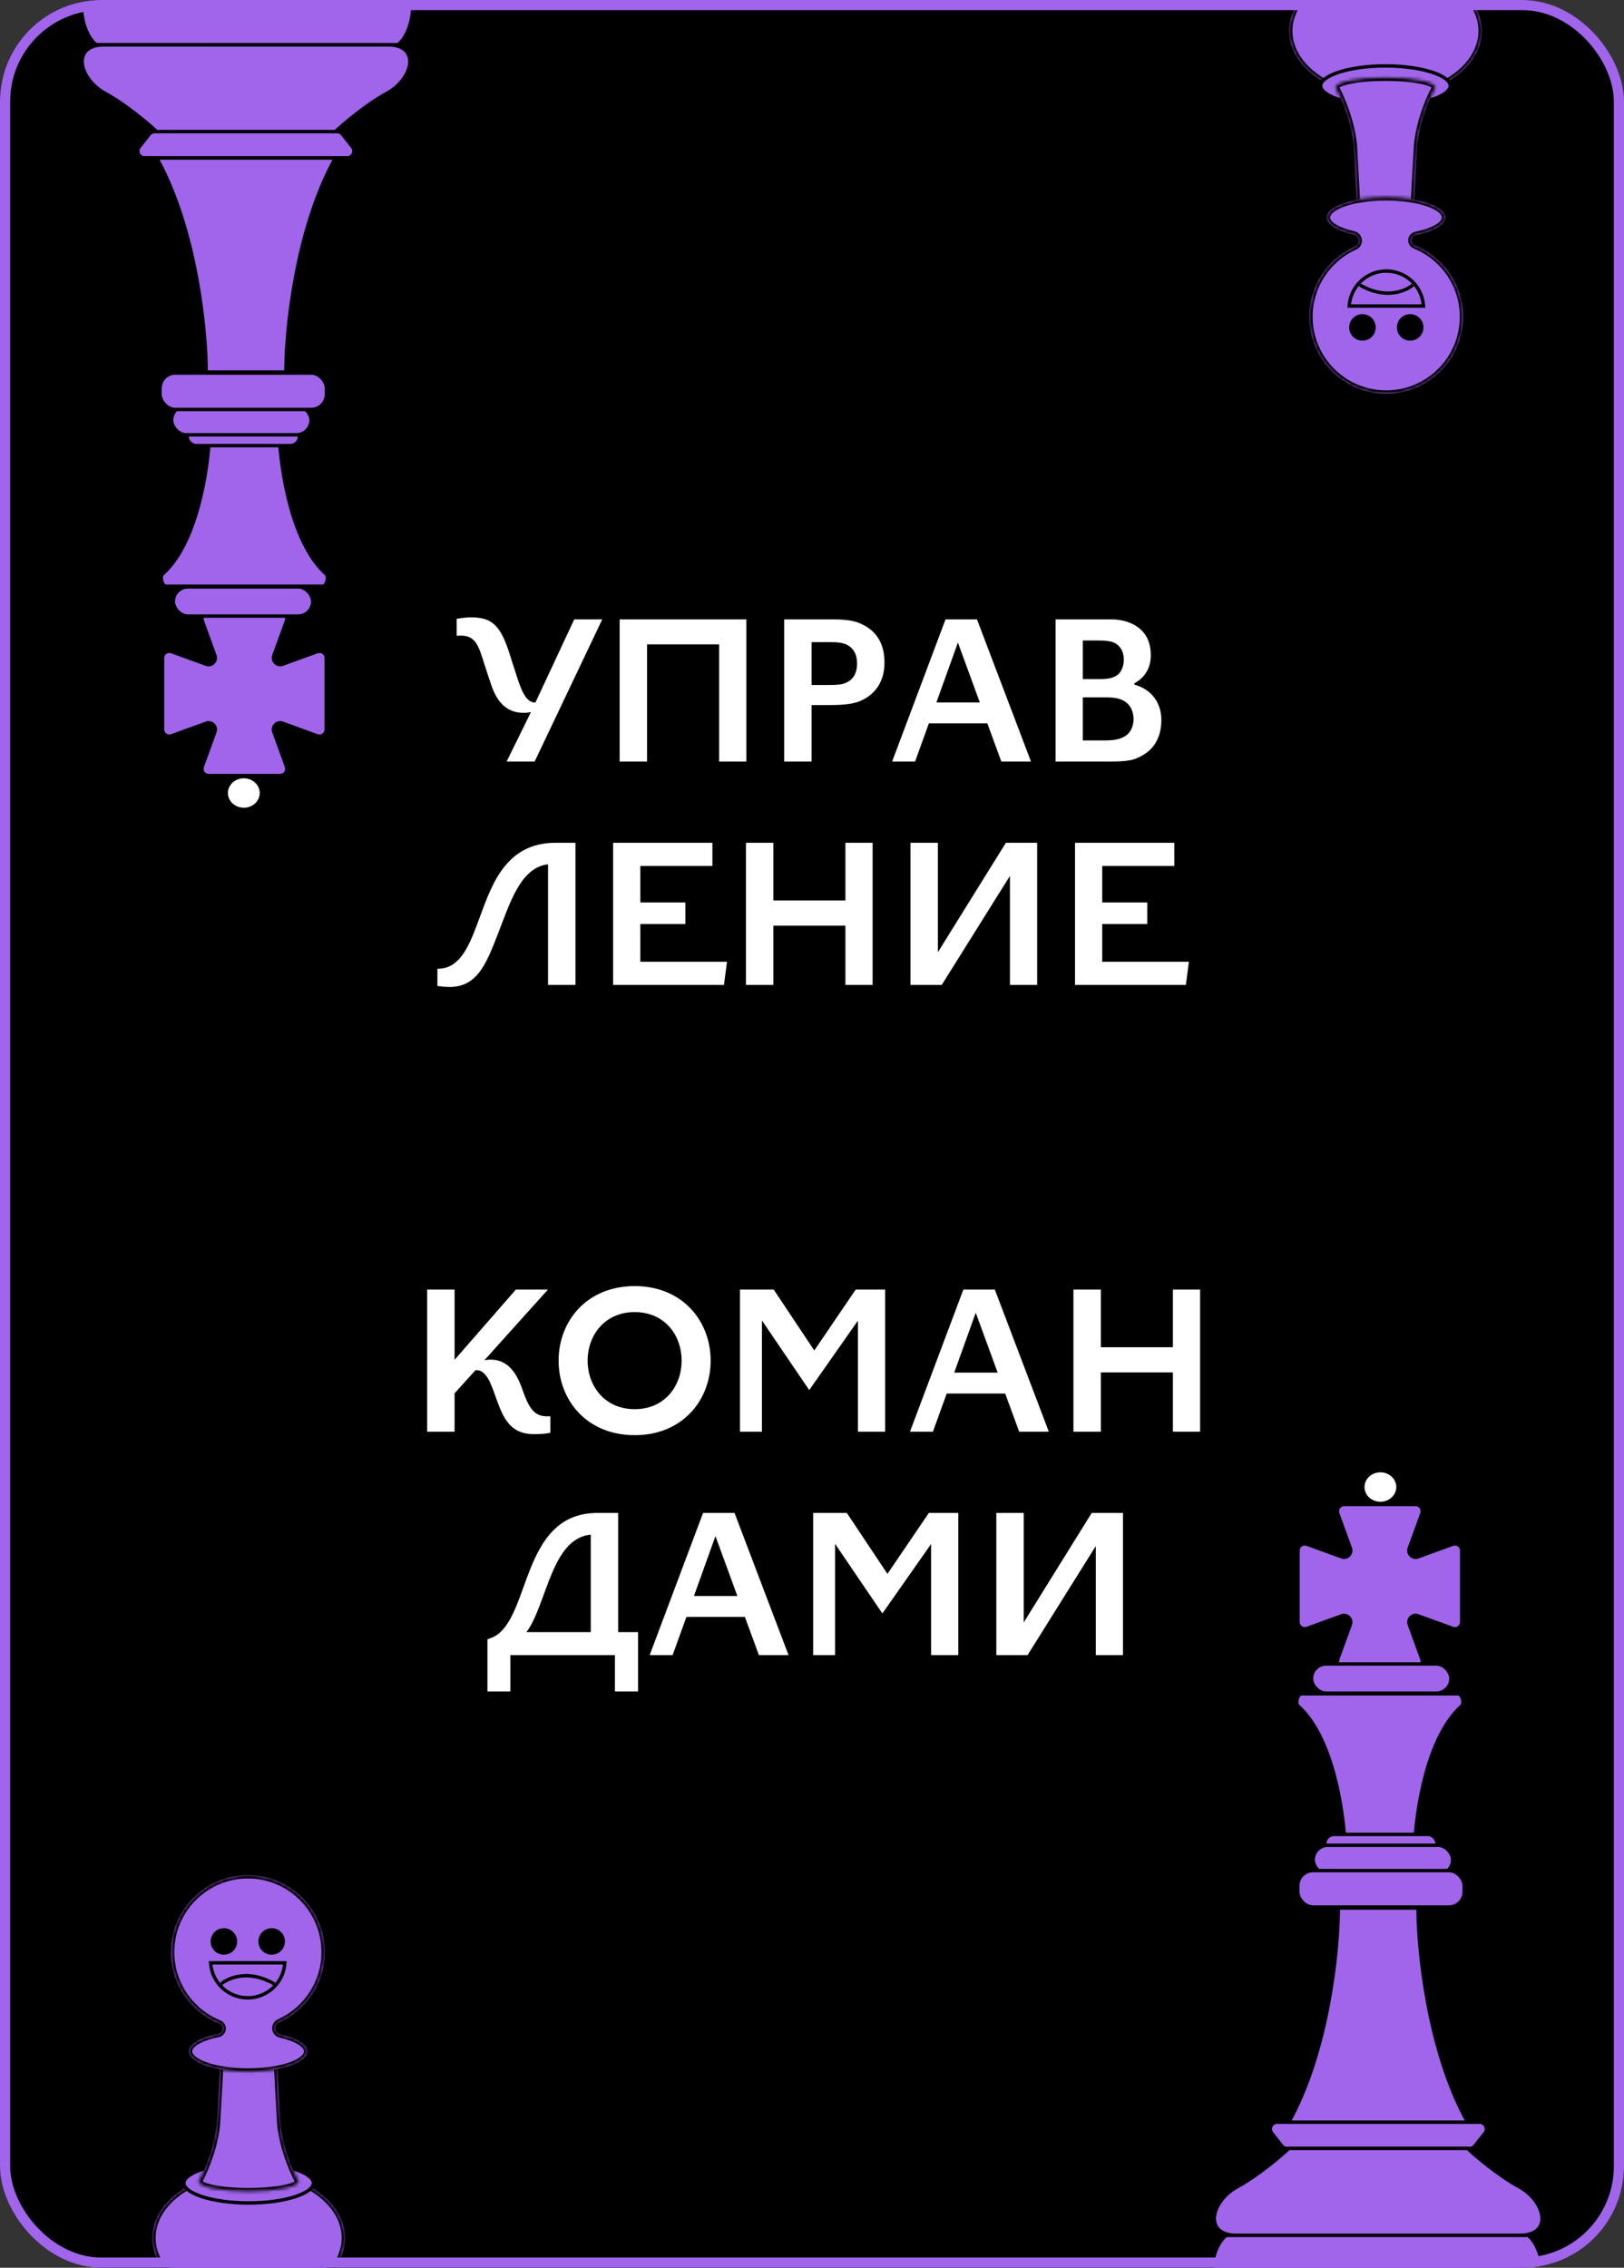 <?xml version="1.0" encoding="UTF-8"?> <svg xmlns="http://www.w3.org/2000/svg" width="480" height="670" viewBox="0 0 480 670" fill="none"><rect x="0" y="0" width="480" height="670" fill="#333333" stroke="none"/> <g clip-path="url(#clip0_718_823)"> <rect width="480" height="670" rx="30" fill="black"></rect> <path d="M149.743 225L156.943 210.36C156.283 210.54 155.563 210.6 154.723 210.6C150.343 210.6 147.163 208.14 145.243 202.5C144.223 199.62 143.503 197.16 142.603 194.46C141.103 189.6 139.723 187.8 136.243 187.8C135.883 187.8 135.343 187.8 134.983 187.86V182.82C136.183 182.64 137.743 182.4 139.123 182.4C145.423 182.4 147.943 184.62 150.763 193.62C151.243 195.18 151.843 197.04 152.863 200.16C154.063 203.88 155.503 207.54 158.023 207.54H158.263L169.723 183H178.003L158.023 225H149.743ZM212.55 225V190.38H191.25V225H183.15V183H220.59V225H212.55ZM231.783 225V183H246.003C250.443 183 252.843 183.42 255.003 184.56C259.023 186.54 261.423 190.08 261.423 195.78C261.423 201.36 258.663 205.26 254.223 207.12C251.823 208.14 248.343 208.32 244.803 208.32H239.883V225H231.783ZM239.883 202.38H244.683C247.383 202.38 248.883 202.32 250.323 201.6C252.243 200.64 253.323 198.84 253.323 196.02C253.323 193.32 252.243 191.58 250.563 190.62C249.123 189.84 247.623 189.72 245.043 189.72H239.883V202.38ZM295.964 225L291.824 213.72H274.544L270.464 225H263.684L279.464 183H288.764L304.724 225H295.964ZM276.764 207.54H289.604L283.124 189.84L276.764 207.54ZM311.998 225V183H328.498C331.738 183 334.738 183.9 336.958 185.82C338.878 187.44 340.138 189.96 340.138 193.62C340.138 198.06 337.678 200.58 335.278 201.9V202.26C340.618 203.76 343.258 207.9 343.258 212.7C343.258 217.5 341.338 221.28 337.318 223.38C335.098 224.64 333.118 225 327.958 225H311.998ZM320.038 218.76H326.818C329.218 218.76 331.258 218.4 332.698 217.38C334.138 216.48 335.038 214.56 335.038 212.46C335.038 210.24 334.138 208.26 332.458 207.24C331.018 206.28 329.158 206.04 326.818 206.04H320.038V218.76ZM320.038 200.64H325.138C326.818 200.64 328.438 200.46 329.578 199.86C331.498 198.9 332.158 196.68 332.158 194.94C332.158 192.42 331.138 190.92 329.578 190.02C328.438 189.42 326.818 189.24 325.138 189.24H320.038V200.64ZM132.822 291.6C131.442 291.6 130.182 291.42 129.282 291.3V286.2C135.402 286.32 138.222 280.62 141.042 273.06C144.882 262.92 148.602 249 164.202 249H170.082V291H161.982V255.36C153.762 256.32 150.702 266.88 147.042 276.24C143.622 285.06 140.922 291.6 132.822 291.6ZM181.217 291V249H210.557V255.84H189.257V266.64H202.577V273H189.257V284.16H214.877L213.977 291H181.217ZM249.875 291V273.48H228.575V291H220.475V249H228.575V266.04H249.875V249H257.915V291H249.875ZM269.107 291V249H277.207V281.34L297.307 249H306.547V291H298.507V258.78L278.347 291H269.107ZM317.74 291V249H347.08V255.84H325.78V266.64H339.1V273H325.78V284.16H351.4L350.5 291H317.74ZM126.256 423V381H134.356V401.76L152.476 381H161.956L143.176 401.88C143.776 401.76 144.376 401.7 144.976 401.7C148.396 401.7 151.876 403.38 154.276 410.16C156.076 415.38 157.576 418.32 161.296 418.44H162.676V423.3C161.236 423.6 160.156 423.72 157.816 423.72C150.796 423.72 148.756 419.04 146.596 412.98C145.096 408.66 143.716 404.82 140.836 404.82H140.536L134.356 411.66V423H126.256ZM187.604 424.02C173.384 424.02 165.104 413.64 165.104 402C165.104 390.36 173.384 379.98 187.604 379.98C201.764 379.98 210.044 390.36 210.044 402C210.044 413.64 201.764 424.02 187.604 424.02ZM173.684 402C173.684 409.5 178.724 416.34 187.604 416.34C196.484 416.34 201.464 409.5 201.464 402C201.464 394.5 196.484 387.66 187.604 387.66C178.724 387.66 173.684 394.5 173.684 402ZM218.717 423V381H228.677L240.677 399L252.917 381H261.617V423H253.577V390.18L239.177 410.7L225.197 390.12V423H218.717ZM301.237 423L297.097 411.72H279.817L275.737 423H268.957L284.737 381H294.037L309.997 423H301.237ZM282.037 405.54H294.877L288.397 387.84L282.037 405.54ZM346.671 423V405.48H325.371V423H317.271V381H325.371V398.04H346.671V381H354.711V423H346.671ZM144.069 484.32C146.769 483.48 147.849 482.4 149.109 480.9C156.609 471.54 156.369 447 176.589 447H182.709V482.22H188.589V499.74H181.749V489H150.849V499.74H144.069V484.32ZM155.589 482.22H174.609V453.42C162.909 454.44 161.589 474.3 155.589 482.22ZM224.304 489L220.164 477.72H202.884L198.804 489H192.024L207.804 447H217.104L233.064 489H224.304ZM205.104 471.54H217.944L211.464 453.84L205.104 471.54ZM240.338 489V447H250.298L262.298 465L274.538 447H283.238V489H275.198V456.18L260.798 476.7L246.818 456.12V489H240.338ZM294.478 489V447H302.578V479.34L322.678 447H331.918V489H323.878V456.78L303.718 489H294.478Z" fill="white"></path> <path fill-rule="evenodd" clip-rule="evenodd" d="M395.567 563.721C395.567 576.059 392.638 605.99 380.922 627.006H405.752H408.939H433.769C422.053 605.99 419.124 576.059 419.124 563.721H408.939H405.752H395.567Z" fill="#A065EA"></path> <path d="M380.922 627.006L380.485 626.762L380.071 627.506H380.922V627.006ZM395.567 563.721V563.221H395.067V563.721H395.567ZM433.769 627.006V627.506H434.62L434.206 626.762L433.769 627.006ZM419.124 563.721H419.624V563.221H419.124V563.721ZM381.359 627.249C393.136 606.124 396.067 576.092 396.067 563.721H395.067C395.067 576.027 392.14 605.857 380.485 626.762L381.359 627.249ZM405.752 626.506H380.922V627.506H405.752V626.506ZM405.752 627.506H408.939V626.506H405.752V627.506ZM408.939 627.506H433.769V626.506H408.939V627.506ZM434.206 626.762C422.551 605.857 419.624 576.027 419.624 563.721H418.624C418.624 576.092 421.555 606.124 433.333 627.249L434.206 626.762ZM419.124 563.221H408.939V564.221H419.124V563.221ZM408.939 563.221H405.752V564.221H408.939V563.221ZM395.567 564.221H405.752V563.221H395.567V564.221Z" fill="black"></path> <path fill-rule="evenodd" clip-rule="evenodd" d="M398.61 547.077C398.068 547.077 397.626 546.654 397.604 546.114C397.124 534.251 393.687 512.979 383.675 504.05C382.805 503.273 383.512 500.447 384.679 500.447H402.3H413.375H430.996C432.162 500.447 432.87 503.273 432 504.05C421.988 512.979 418.551 534.251 418.07 546.114C418.049 546.654 417.606 547.077 417.065 547.077H413.375H402.3H398.61Z" fill="#A065EA"></path> <path d="M432 504.05L431.667 503.677L432 504.05ZM397.604 546.114L397.105 546.134L397.604 546.114ZM418.07 546.114L418.57 546.134L418.07 546.114ZM383.342 504.423C388.238 508.789 391.568 516.223 393.732 524.114C395.891 531.987 396.866 540.232 397.105 546.134L398.104 546.093C397.863 540.132 396.879 531.81 394.696 523.85C392.518 515.906 389.124 508.24 384.008 503.677L383.342 504.423ZM402.3 499.947H384.679V500.947H402.3V499.947ZM402.3 500.947H413.375V499.947H402.3V500.947ZM413.375 500.947H430.996V499.947H413.375V500.947ZM431.667 503.677C426.551 508.24 423.157 515.906 420.979 523.85C418.796 531.81 417.812 540.132 417.571 546.093L418.57 546.134C418.809 540.232 419.784 531.987 421.943 524.114C424.107 516.223 427.437 508.789 432.333 504.423L431.667 503.677ZM417.065 546.577H413.375V547.577H417.065V546.577ZM413.375 546.577H402.3V547.577H413.375V546.577ZM398.61 547.577H402.3V546.577H398.61V547.577ZM430.996 500.947C431.071 500.947 431.205 500.993 431.374 501.209C431.538 501.419 431.684 501.73 431.779 502.086C431.873 502.44 431.907 502.805 431.877 503.109C431.845 503.426 431.751 503.602 431.667 503.677L432.333 504.423C432.684 504.109 432.828 503.641 432.872 503.21C432.917 502.765 432.865 502.278 432.745 501.829C432.626 501.381 432.43 500.937 432.161 500.593C431.897 500.255 431.504 499.947 430.996 499.947V500.947ZM397.105 546.134C397.138 546.944 397.802 547.577 398.61 547.577V546.577C398.335 546.577 398.115 546.365 398.104 546.093L397.105 546.134ZM417.571 546.093C417.56 546.365 417.34 546.577 417.065 546.577V547.577C417.873 547.577 418.537 546.944 418.57 546.134L417.571 546.093ZM384.008 503.677C383.924 503.602 383.83 503.426 383.798 503.109C383.767 502.805 383.802 502.44 383.896 502.086C383.991 501.73 384.137 501.419 384.301 501.209C384.47 500.993 384.604 500.947 384.679 500.947V499.947C384.17 499.947 383.778 500.255 383.514 500.593C383.244 500.937 383.049 501.381 382.93 501.829C382.81 502.278 382.758 502.765 382.803 503.21C382.847 503.641 382.991 504.109 383.342 504.423L384.008 503.677Z" fill="black"></path> <path d="M413.199 439.345C413.199 436.699 410.901 434.5 407.998 434.5C405.095 434.5 402.797 436.699 402.797 439.345C402.797 441.992 405.095 444.191 407.998 444.191C410.901 444.191 413.199 441.992 413.199 439.345Z" fill="white" stroke="black"></path> <path fill-rule="evenodd" clip-rule="evenodd" d="M396.556 477.392C398.152 476.812 399.699 478.359 399.119 479.955L395.398 490.187C394.924 491.491 395.89 492.87 397.278 492.87H407.245H408.411H418.378C419.766 492.87 420.732 491.491 420.258 490.187L416.536 479.952C415.955 478.355 417.503 476.808 419.099 477.388L429.338 481.112C430.643 481.586 432.022 480.62 432.022 479.232V469.264C432.022 469.264 432.022 469.264 432.022 469.264C432.022 469.264 432.022 469.264 432.022 469.264V458.131C432.022 456.743 430.643 455.777 429.338 456.251L419.098 459.975C417.502 460.555 415.955 459.008 416.535 457.412L420.258 447.175C420.732 445.871 419.766 444.492 418.378 444.492H408.411H407.245H397.278C395.89 444.492 394.924 445.871 395.398 447.175L399.119 457.408C399.7 459.004 398.152 460.552 396.556 459.971L386.326 456.251C385.022 455.777 383.643 456.743 383.643 458.131V468.099V469.264V479.232C383.643 480.62 385.022 481.586 386.326 481.112L396.556 477.392Z" fill="#A065EA"></path> <path d="M386.326 481.112L386.155 480.642L386.326 481.112ZM386.326 456.251L386.155 456.721L386.326 456.251ZM399.119 457.408L398.649 457.579L399.119 457.408ZM416.535 457.412L416.065 457.241L416.535 457.412ZM429.338 456.251L429.168 455.781L429.338 456.251ZM420.258 490.187L420.728 490.016L420.258 490.187ZM429.338 481.112L429.167 481.582L429.338 481.112ZM395.398 490.187L394.928 490.016L395.398 490.187ZM416.536 479.952L416.066 480.122L416.536 479.952ZM420.258 447.175L419.788 447.004L420.258 447.175ZM396.556 477.392L396.727 477.862L396.556 477.392ZM398.649 479.784L394.928 490.016L395.868 490.358L399.589 480.126L398.649 479.784ZM397.278 493.37H407.245V492.37H397.278V493.37ZM407.245 493.37H408.411V492.37H407.245V493.37ZM408.411 493.37H418.378V492.37H408.411V493.37ZM420.728 490.016L417.006 479.781L416.066 480.122L419.788 490.358L420.728 490.016ZM429.509 480.642L419.27 476.919L418.928 477.858L429.167 481.582L429.509 480.642ZM431.522 469.264V479.232H432.522V469.264H431.522ZM431.522 458.131V469.264H432.522V458.131H431.522ZM419.269 460.445L429.509 456.721L429.168 455.781L418.928 459.505L419.269 460.445ZM417.005 457.583L420.728 447.346L419.788 447.004L416.065 457.241L417.005 457.583ZM418.378 443.992H408.411V444.992H418.378V443.992ZM408.411 443.992H407.245V444.992H408.411V443.992ZM407.245 443.992H397.278V444.992H407.245V443.992ZM394.928 447.346L398.649 457.579L399.589 457.238L395.868 447.004L394.928 447.346ZM386.155 456.721L396.385 460.441L396.727 459.502L386.497 455.781L386.155 456.721ZM384.143 468.099V458.131H383.143V468.099H384.143ZM384.143 469.264V468.099H383.143V469.264H384.143ZM384.143 479.232V469.264H383.143V479.232H384.143ZM396.385 476.922L386.155 480.642L386.497 481.582L396.727 477.862L396.385 476.922ZM383.143 479.232C383.143 480.967 384.866 482.175 386.497 481.582L386.155 480.642C385.177 480.998 384.143 480.273 384.143 479.232H383.143ZM386.497 455.781C384.866 455.189 383.143 456.396 383.143 458.131H384.143C384.143 457.09 385.177 456.366 386.155 456.721L386.497 455.781ZM398.649 457.579C399.085 458.776 397.924 459.937 396.727 459.502L396.385 460.441C398.38 461.167 400.315 459.233 399.589 457.238L398.649 457.579ZM397.278 443.992C395.543 443.992 394.335 445.716 394.928 447.346L395.868 447.004C395.512 446.026 396.237 444.992 397.278 444.992V443.992ZM418.928 459.505C417.731 459.94 416.57 458.78 417.005 457.583L416.065 457.241C415.34 459.236 417.274 461.17 419.269 460.445L418.928 459.505ZM432.522 458.131C432.522 456.396 430.798 455.188 429.168 455.781L429.509 456.721C430.488 456.365 431.522 457.09 431.522 458.131H432.522ZM432.022 469.764C432.296 469.764 432.522 469.543 432.522 469.264H431.522C431.522 468.986 431.748 468.764 432.022 468.764V469.764ZM432.522 469.264C432.522 469.54 432.298 469.764 432.022 469.764V468.764C431.746 468.764 431.522 468.988 431.522 469.264H432.522ZM418.378 493.37C420.113 493.37 421.321 491.646 420.728 490.016L419.788 490.358C420.144 491.336 419.419 492.37 418.378 492.37V493.37ZM429.167 481.582C430.798 482.175 432.522 480.967 432.522 479.232H431.522C431.522 480.273 430.487 480.998 429.509 480.642L429.167 481.582ZM394.928 490.016C394.335 491.646 395.543 493.37 397.278 493.37V492.37C396.237 492.37 395.512 491.336 395.868 490.358L394.928 490.016ZM417.006 479.781C416.57 478.584 417.731 477.423 418.928 477.858L419.27 476.919C417.275 476.193 415.34 478.127 416.066 480.122L417.006 479.781ZM420.728 447.346C421.321 445.716 420.113 443.992 418.378 443.992V444.992C419.419 444.992 420.144 446.026 419.788 447.004L420.728 447.346ZM399.589 480.126C400.314 478.131 398.38 476.197 396.385 476.922L396.727 477.862C397.924 477.427 399.084 478.587 398.649 479.784L399.589 480.126Z" fill="black"></path> <rect x="391.566" y="541.978" width="33.207" height="5.415" rx="2.707" fill="#A065EA" stroke="black"></rect> <rect x="388.145" y="545.185" width="41.189" height="8.622" rx="4.311" fill="#A065EA" stroke="black"></rect> <rect x="387.643" y="491.622" width="41.189" height="8.622" rx="4.311" fill="#A065EA" stroke="black"></rect> <rect x="383.586" y="552.669" width="49.171" height="10.76" rx="4.5" fill="#A065EA" stroke="black"></rect> <path fill-rule="evenodd" clip-rule="evenodd" d="M406.712 627.005H377.457C375.786 627.005 374.851 628.934 375.888 630.245L378.859 634.007C379.239 634.487 379.817 634.767 380.429 634.767H406.712H408.076H434.359C434.971 634.767 435.549 634.487 435.928 634.007L438.9 630.245C439.936 628.934 439.002 627.005 437.331 627.005H408.076H406.712Z" fill="#A065EA"></path> <path fill-rule="evenodd" clip-rule="evenodd" d="M406.712 627.005H377.457C375.786 627.005 374.851 628.934 375.888 630.245L378.859 634.007C379.239 634.487 379.817 634.767 380.429 634.767H406.712H408.076H434.359C434.971 634.767 435.549 634.487 435.928 634.007L438.9 630.245C439.936 628.934 439.002 627.005 437.331 627.005H408.076H406.712Z" fill="#A065EA"></path> <path d="M438.9 630.245L439.292 630.555L438.9 630.245ZM435.928 634.007L436.321 634.317L435.928 634.007ZM377.457 627.505H406.712V626.505H377.457V627.505ZM379.252 633.697L376.28 629.935L375.495 630.555L378.467 634.317L379.252 633.697ZM406.712 634.267H380.429V635.267H406.712V634.267ZM406.712 635.267H408.076V634.267H406.712V635.267ZM408.076 635.267H434.359V634.267H408.076V635.267ZM436.321 634.317L439.292 630.555L438.508 629.935L435.536 633.697L436.321 634.317ZM437.331 626.505H408.076V627.505H437.331V626.505ZM408.076 626.505H406.712V627.505H408.076V626.505ZM439.292 630.555C440.588 628.916 439.42 626.505 437.331 626.505V627.505C438.584 627.505 439.285 628.952 438.508 629.935L439.292 630.555ZM378.467 634.317C378.941 634.917 379.664 635.267 380.429 635.267V634.267C379.97 634.267 379.536 634.057 379.252 633.697L378.467 634.317ZM434.359 635.267C435.124 635.267 435.847 634.917 436.321 634.317L435.536 633.697C435.252 634.057 434.818 634.267 434.359 634.267V635.267ZM377.457 626.505C375.368 626.505 374.2 628.916 375.495 630.555L376.28 629.935C375.503 628.952 376.203 627.505 377.457 627.505V626.505Z" fill="black"></path> <path fill-rule="evenodd" clip-rule="evenodd" d="M380.926 634.768C378.379 637.156 371.756 642.768 365.644 646.111C358.002 650.29 355.455 660.44 365.644 660.44H406.393H408.306H449.056C459.244 660.44 456.697 650.29 449.056 646.111C442.943 642.768 436.32 637.156 433.773 634.768H408.306H406.393H380.926Z" fill="#A065EA"></path> <path d="M365.644 646.111L365.883 646.55L365.644 646.111ZM380.926 634.768V634.268H380.728L380.584 634.403L380.926 634.768ZM449.056 646.111L448.816 646.55L449.056 646.111ZM433.773 634.768L434.115 634.403L433.971 634.268H433.773V634.768ZM365.883 646.55C372.05 643.177 378.708 637.533 381.268 635.132L380.584 634.403C378.05 636.779 371.463 642.358 365.404 645.672L365.883 646.55ZM365.644 659.94C363.171 659.94 361.564 659.324 360.615 658.426C359.676 657.537 359.308 656.304 359.455 654.894C359.752 652.038 362.168 648.582 365.883 646.55L365.404 645.672C361.478 647.819 358.8 651.528 358.46 654.791C358.289 656.441 358.717 658.006 359.927 659.152C361.127 660.287 363.022 660.94 365.644 660.94V659.94ZM406.393 659.94H365.644V660.94H406.393V659.94ZM406.393 660.94H408.306V659.94H406.393V660.94ZM408.306 660.94H449.056V659.94H408.306V660.94ZM449.056 660.94C451.677 660.94 453.572 660.287 454.772 659.152C455.982 658.006 456.411 656.441 456.239 654.791C455.899 651.528 453.221 647.819 449.295 645.672L448.816 646.55C452.531 648.582 454.947 652.038 455.244 654.894C455.391 656.304 455.023 657.537 454.085 658.426C453.135 659.324 451.528 659.94 449.056 659.94V660.94ZM449.295 645.672C443.236 642.358 436.649 636.779 434.115 634.403L433.431 635.132C435.992 637.533 442.649 643.177 448.816 646.55L449.295 645.672ZM433.773 634.268H408.306V635.268H433.773V634.268ZM408.306 634.268H406.393V635.268H408.306V634.268ZM380.926 635.268H406.393V634.268H380.926V635.268Z" fill="black"></path> <path fill-rule="evenodd" clip-rule="evenodd" d="M362.457 660.439C360.972 661.434 358 665.335 358 672.977H392.386V672.977H456.062C456.062 665.335 453.09 661.434 451.604 660.439H421.676V660.439H362.457Z" fill="#A065EA"></path> <path d="M358 672.977H357.5V673.477H358V672.977ZM362.457 660.439V659.939H362.305L362.179 660.024L362.457 660.439ZM392.386 672.977H392.886V672.477H392.386V672.977ZM392.386 672.977H391.886V673.477H392.386V672.977ZM456.062 672.977V673.477H456.562V672.977H456.062ZM451.604 660.439L451.882 660.024L451.756 659.939H451.604V660.439ZM421.676 660.439H421.176V660.939H421.676V660.439ZM421.676 660.439H422.176V659.939H421.676V660.439ZM358.5 672.977C358.5 665.449 361.427 661.731 362.736 660.854L362.179 660.024C360.516 661.137 357.5 665.221 357.5 672.977H358.5ZM392.386 672.477H358V673.477H392.386V672.477ZM391.886 672.977V672.977H392.886V672.977H391.886ZM392.386 673.477H456.062V672.477H392.386V673.477ZM456.562 672.977C456.562 665.221 453.546 661.138 451.882 660.024L451.326 660.855C452.634 661.731 455.562 665.449 455.562 672.977H456.562ZM451.604 659.939H421.676V660.939H451.604V659.939ZM421.176 660.439V660.439H422.176V660.439H421.176ZM362.457 660.939H421.676V659.939H362.457V660.939Z" fill="black"></path> <mask id="path-21-inside-1_718_823" fill="white"> <path fill-rule="evenodd" clip-rule="evenodd" d="M98.25 670.914C100.622 668.047 101.978 664.728 101.978 661.191C101.978 650.339 89.223 641.543 73.489 641.543C57.755 641.543 45 650.339 45 661.191C45 664.619 46.274 667.843 48.512 670.649C58.739 674.152 78.335 677.518 98.25 670.914Z"></path> </mask> <path fill-rule="evenodd" clip-rule="evenodd" d="M98.25 670.914C100.622 668.047 101.978 664.728 101.978 661.191C101.978 650.339 89.223 641.543 73.489 641.543C57.755 641.543 45 650.339 45 661.191C45 664.619 46.274 667.843 48.512 670.649C58.739 674.152 78.335 677.518 98.25 670.914Z" fill="#A065EA"></path> <path d="M98.25 670.914L98.565 671.863L98.837 671.773L99.02 671.552L98.25 670.914ZM48.512 670.649L47.731 671.272L47.912 671.5L48.188 671.595L48.512 670.649ZM100.978 661.191C100.978 664.46 99.728 667.559 97.48 670.277L99.02 671.552C101.517 668.535 102.978 664.996 102.978 661.191H100.978ZM73.489 642.543C81.179 642.543 88.098 644.694 93.066 648.121C98.038 651.55 100.978 656.188 100.978 661.191H102.978C102.978 655.342 99.54 650.156 94.201 646.474C88.859 642.79 81.533 640.543 73.489 640.543V642.543ZM46 661.191C46 656.188 48.939 651.55 53.912 648.121C58.88 644.694 65.799 642.543 73.489 642.543V640.543C65.445 640.543 58.119 642.79 52.776 646.474C47.438 650.156 44 655.342 44 661.191H46ZM49.294 670.025C47.175 667.369 46 664.36 46 661.191H44C44 664.879 45.373 668.317 47.731 671.272L49.294 670.025ZM97.935 669.965C78.287 676.48 58.923 673.158 48.836 669.703L48.188 671.595C58.554 675.146 78.383 678.555 98.565 671.863L97.935 669.965Z" fill="black" mask="url(#path-21-inside-1_718_823)"></path> <path d="M92.639 644.98C92.639 645.637 92.229 646.348 91.29 647.069C90.359 647.785 88.979 648.451 87.23 649.02C83.736 650.155 78.879 650.866 73.491 650.866C68.103 650.866 63.246 650.155 59.753 649.02C58.004 648.451 56.624 647.785 55.692 647.069C54.754 646.348 54.344 645.637 54.344 644.98C54.344 644.323 54.754 643.612 55.692 642.891C56.624 642.175 58.004 641.509 59.753 640.941C63.246 639.805 68.103 639.095 73.491 639.095C78.879 639.095 83.736 639.805 87.23 640.941C88.979 641.509 90.359 642.175 91.29 642.891C92.229 643.612 92.639 644.323 92.639 644.98Z" fill="#A065EA" stroke="black"></path> <mask id="path-24-inside-2_718_823" fill="white"> <path fill-rule="evenodd" clip-rule="evenodd" d="M64.155 626.315C63.788 633.298 60.813 640.539 59.09 643.858C58.869 644.061 58.752 644.272 58.752 644.488L58.752 644.489C58.752 646.116 65.35 647.436 73.488 647.436C81.626 647.436 88.223 646.116 88.223 644.489H88.225C88.224 644.488 88.224 644.487 88.223 644.486C88.223 644.271 88.107 644.062 87.887 643.86C86.165 640.542 83.189 633.299 82.821 626.315C82.428 618.849 82.003 611.088 81.839 608.141H74.47H72.507H65.137C64.974 611.088 64.548 618.849 64.155 626.315Z"></path> </mask> <path fill-rule="evenodd" clip-rule="evenodd" d="M64.155 626.315C63.788 633.298 60.813 640.539 59.09 643.858C58.869 644.061 58.752 644.272 58.752 644.488L58.752 644.489C58.752 646.116 65.35 647.436 73.488 647.436C81.626 647.436 88.223 646.116 88.223 644.489H88.225C88.224 644.488 88.224 644.487 88.223 644.486C88.223 644.271 88.107 644.062 87.887 643.86C86.165 640.542 83.189 633.299 82.821 626.315C82.428 618.849 82.003 611.088 81.839 608.141H74.47H72.507H65.137C64.974 611.088 64.548 618.849 64.155 626.315Z" fill="#A065EA"></path> <path d="M59.09 643.858L59.766 644.595L59.896 644.475L59.978 644.318L59.09 643.858ZM64.155 626.315L65.154 626.367L64.155 626.315ZM58.752 644.488H59.752H58.752ZM58.752 644.489H57.752L57.752 644.489L58.752 644.489ZM88.223 644.489V643.489H87.224L87.223 644.488L88.223 644.489ZM88.225 644.489V645.489H89.925L89.098 644.002L88.225 644.489ZM88.223 644.486L87.223 644.49L87.224 644.747L87.349 644.973L88.223 644.486ZM87.887 643.86L87 644.321L87.081 644.477L87.21 644.596L87.887 643.86ZM82.821 626.315L81.823 626.367L82.821 626.315ZM81.839 608.141L82.838 608.085L82.785 607.141H81.839V608.141ZM65.137 608.141V607.141H64.191L64.139 608.085L65.137 608.141ZM59.978 644.318C61.733 640.937 64.776 633.551 65.154 626.367L63.156 626.262C62.799 633.045 59.893 640.14 58.203 643.397L59.978 644.318ZM59.752 644.488C59.752 644.525 59.747 644.559 59.739 644.587C59.732 644.616 59.723 644.634 59.718 644.644C59.709 644.66 59.715 644.641 59.766 644.595L58.414 643.121C58.081 643.426 57.752 643.884 57.752 644.488H59.752ZM59.752 644.489V644.488H57.752V644.489H59.752ZM73.488 646.436C69.464 646.436 65.849 646.109 63.264 645.592C61.964 645.332 60.976 645.034 60.338 644.732C60.016 644.58 59.836 644.451 59.75 644.367C59.666 644.285 59.752 644.328 59.752 644.488L57.752 644.489C57.752 645.056 58.044 645.496 58.353 645.798C58.66 646.098 59.059 646.339 59.483 646.54C60.336 646.943 61.506 647.28 62.872 647.553C65.621 648.103 69.373 648.436 73.488 648.436V646.436ZM87.223 644.488C87.223 644.328 87.309 644.285 87.225 644.367C87.139 644.451 86.959 644.58 86.638 644.732C85.999 645.034 85.011 645.332 83.711 645.592C81.126 646.109 77.511 646.436 73.488 646.436V648.436C77.602 648.436 81.355 648.103 84.103 647.553C85.469 647.28 86.639 646.943 87.493 646.54C87.916 646.339 88.316 646.098 88.623 645.798C88.931 645.496 89.223 645.056 89.223 644.489L87.223 644.488ZM88.225 643.489H88.223V645.489H88.225V643.489ZM87.349 644.973C87.349 644.973 87.35 644.973 87.35 644.973C87.35 644.973 87.35 644.974 87.351 644.975L89.098 644.002C89.098 644.002 89.098 644.002 89.098 644.002C89.098 644.002 89.097 644.001 89.097 644L87.349 644.973ZM87.21 644.596C87.26 644.642 87.266 644.659 87.257 644.644C87.253 644.634 87.244 644.616 87.236 644.588C87.229 644.56 87.223 644.526 87.223 644.49L89.223 644.483C89.221 643.884 88.895 643.428 88.565 643.124L87.21 644.596ZM81.823 626.367C82.201 633.552 85.245 640.941 87 644.321L88.775 643.399C87.084 640.143 84.177 633.046 83.82 626.262L81.823 626.367ZM80.841 608.196C81.004 611.143 81.43 618.902 81.823 626.367L83.82 626.262C83.427 618.795 83.001 611.033 82.838 608.085L80.841 608.196ZM74.47 609.141H81.839V607.141H74.47V609.141ZM72.507 609.141H74.47V607.141H72.507V609.141ZM65.137 609.141H72.507V607.141H65.137V609.141ZM65.154 626.367C65.546 618.902 65.972 611.143 66.136 608.196L64.139 608.085C63.975 611.033 63.549 618.795 63.156 626.262L65.154 626.367Z" fill="black" mask="url(#path-24-inside-2_718_823)"></path> <mask id="path-26-inside-3_718_823" fill="white"> <path fill-rule="evenodd" clip-rule="evenodd" d="M81.434 599.228C81.434 598.478 81.899 597.811 82.584 597.503C90.499 593.943 96.01 585.989 96.01 576.747C96.01 564.184 85.826 554 73.263 554C60.7 554 50.516 564.184 50.516 576.747C50.516 586.284 56.385 594.451 64.709 597.831C65.324 598.081 65.745 598.667 65.745 599.331C65.745 600.095 65.19 600.743 64.441 600.895C59.275 601.941 55.809 603.871 55.809 606.079C55.809 609.4 63.652 612.093 73.328 612.093C83.003 612.093 90.846 609.4 90.846 606.079C90.846 603.973 87.694 602.121 82.922 601.046C82.065 600.853 81.434 600.107 81.434 599.228Z"></path> </mask> <path fill-rule="evenodd" clip-rule="evenodd" d="M81.434 599.228C81.434 598.478 81.899 597.811 82.584 597.503C90.499 593.943 96.01 585.989 96.01 576.747C96.01 564.184 85.826 554 73.263 554C60.7 554 50.516 564.184 50.516 576.747C50.516 586.284 56.385 594.451 64.709 597.831C65.324 598.081 65.745 598.667 65.745 599.331C65.745 600.095 65.19 600.743 64.441 600.895C59.275 601.941 55.809 603.871 55.809 606.079C55.809 609.4 63.652 612.093 73.328 612.093C83.003 612.093 90.846 609.4 90.846 606.079C90.846 603.973 87.694 602.121 82.922 601.046C82.065 600.853 81.434 600.107 81.434 599.228Z" fill="#A065EA"></path> <path d="M82.922 601.046L83.141 600.071L82.922 601.046ZM64.441 600.895L64.639 601.875L64.441 600.895ZM82.584 597.503L82.173 596.591L82.584 597.503ZM82.994 598.415C91.255 594.7 97.01 586.397 97.01 576.747H95.01C95.01 585.581 89.743 593.187 82.173 596.591L82.994 598.415ZM97.01 576.747C97.01 563.632 86.378 553 73.263 553V555C85.273 555 95.01 564.737 95.01 576.747H97.01ZM73.263 553C60.148 553 49.516 563.632 49.516 576.747H51.516C51.516 564.737 61.252 555 73.263 555V553ZM49.516 576.747C49.516 586.705 55.645 595.229 64.332 598.758L65.085 596.905C57.125 593.672 51.516 585.864 51.516 576.747H49.516ZM64.243 599.915C61.6 600.45 59.324 601.223 57.681 602.189C56.094 603.122 54.809 604.416 54.809 606.079H56.809C56.809 605.534 57.257 604.759 58.695 603.913C60.076 603.101 62.116 602.386 64.639 601.875L64.243 599.915ZM54.809 606.079C54.809 607.334 55.552 608.382 56.556 609.196C57.567 610.017 58.97 610.712 60.615 611.277C63.916 612.41 68.41 613.093 73.328 613.093V611.093C68.57 611.093 64.305 610.429 61.265 609.385C59.74 608.862 58.577 608.261 57.816 607.643C57.047 607.019 56.809 606.484 56.809 606.079H54.809ZM73.328 613.093C78.245 613.093 82.74 612.41 86.04 611.277C87.685 610.712 89.088 610.017 90.1 609.196C91.103 608.382 91.846 607.334 91.846 606.079H89.846C89.846 606.484 89.609 607.019 88.839 607.643C88.078 608.261 86.915 608.862 85.39 609.385C82.35 610.429 78.085 611.093 73.328 611.093V613.093ZM91.846 606.079C91.846 604.491 90.671 603.24 89.201 602.327C87.686 601.385 85.587 600.621 83.141 600.071L82.702 602.022C85.029 602.546 86.891 603.246 88.146 604.025C89.445 604.833 89.846 605.561 89.846 606.079H91.846ZM83.141 600.071C82.714 599.974 82.434 599.612 82.434 599.228H80.434C80.434 600.601 81.416 601.732 82.702 602.022L83.141 600.071ZM64.332 598.758C64.597 598.865 64.745 599.102 64.745 599.331H66.745C66.745 598.232 66.05 597.297 65.085 596.905L64.332 598.758ZM64.745 599.331C64.745 599.596 64.548 599.853 64.243 599.915L64.639 601.875C65.832 601.634 66.745 600.594 66.745 599.331H64.745ZM82.173 596.591C81.159 597.047 80.434 598.053 80.434 599.228H82.434C82.434 598.903 82.639 598.575 82.994 598.415L82.173 596.591Z" fill="black" mask="url(#path-26-inside-3_718_823)"></path> <path d="M46.112 671.725C46.533 670.441 47.915 669.74 49.199 670.161C53.5 671.568 61.175 673.297 69.981 673.801C78.798 674.305 88.563 673.57 97.156 670.208C98.415 669.715 99.835 670.336 100.327 671.595C100.82 672.853 100.199 674.273 98.94 674.765C89.458 678.476 78.92 679.214 69.702 678.687C60.474 678.159 52.382 676.352 47.677 674.812C46.392 674.392 45.692 673.01 46.112 671.725Z" fill="#A065EA" stroke="black" stroke-linecap="round"></path> <path d="M65.389 586.151C67.48 584.322 73.544 581.76 81.072 586.151" stroke="black"></path> <circle cx="66.173" cy="573.605" r="3.421" fill="black" stroke="black"></circle> <circle cx="80.29" cy="573.605" r="3.421" fill="black" stroke="black"></circle> <path d="M62.252 579.924L62.252 579.424H61.722L61.753 579.953L62.252 579.924ZM84.186 579.924L84.685 579.953L84.716 579.424H84.186V579.924ZM73.219 589.762C67.636 589.762 63.071 585.398 62.751 579.895L61.753 579.953C62.103 585.982 67.103 590.762 73.219 590.762V589.762ZM83.687 579.895C83.367 585.398 78.803 589.762 73.219 589.762V590.762C79.335 590.762 84.335 585.982 84.685 579.953L83.687 579.895ZM84.186 579.424H62.252L62.252 580.424H84.186V579.424Z" fill="black"></path> <mask id="path-33-inside-4_718_823" fill="white"> <path fill-rule="evenodd" clip-rule="evenodd" d="M384.729 -0.575C382.356 2.292 381.001 5.611 381.001 9.148C381.001 19.999 393.756 28.796 409.49 28.796C425.224 28.796 437.979 19.999 437.979 9.148C437.979 5.72 436.705 2.496 434.466 -0.31C424.24 -3.813 404.644 -7.179 384.729 -0.575Z"></path> </mask> <path fill-rule="evenodd" clip-rule="evenodd" d="M384.729 -0.575C382.356 2.292 381.001 5.611 381.001 9.148C381.001 19.999 393.756 28.796 409.49 28.796C425.224 28.796 437.979 19.999 437.979 9.148C437.979 5.72 436.705 2.496 434.466 -0.31C424.24 -3.813 404.644 -7.179 384.729 -0.575Z" fill="#A065EA"></path> <path d="M384.729 -0.575L384.414 -1.525L384.141 -1.434L383.958 -1.213L384.729 -0.575ZM434.466 -0.31L435.248 -0.934L435.066 -1.161L434.79 -1.256L434.466 -0.31ZM382.001 9.148C382.001 5.879 383.251 2.779 385.499 0.062L383.958 -1.213C381.462 1.804 380.001 5.343 380.001 9.148L382.001 9.148ZM409.49 27.796C401.799 27.796 394.881 25.645 389.913 22.218C384.94 18.789 382.001 14.151 382.001 9.148L380.001 9.148C380.001 14.996 383.439 20.183 388.777 23.864C394.12 27.549 401.446 29.796 409.49 29.796L409.49 27.796ZM436.979 9.148C436.979 14.151 434.039 18.789 429.067 22.218C424.098 25.645 417.18 27.796 409.49 27.796L409.49 29.796C417.533 29.796 424.859 27.549 430.202 23.864C435.54 20.183 438.979 14.996 438.979 9.148L436.979 9.148ZM433.685 0.314C435.804 2.97 436.979 5.979 436.979 9.148L438.979 9.148C438.979 5.46 437.606 2.022 435.248 -0.934L433.685 0.314ZM385.043 0.374C404.692 -6.141 424.055 -2.819 434.142 0.636L434.79 -1.256C424.425 -4.807 404.595 -8.216 384.414 -1.525L385.043 0.374Z" fill="black" mask="url(#path-33-inside-4_718_823)"></path> <path d="M390.34 25.359C390.34 24.701 390.75 23.991 391.688 23.27C392.62 22.554 393.999 21.888 395.749 21.319C399.242 20.184 404.099 19.473 409.487 19.473C414.875 19.473 419.732 20.184 423.226 21.319C424.975 21.888 426.354 22.554 427.286 23.27C428.225 23.991 428.635 24.701 428.635 25.359C428.635 26.016 428.225 26.726 427.286 27.448C426.354 28.164 424.975 28.83 423.226 29.398C419.732 30.534 414.875 31.244 409.487 31.244C404.099 31.244 399.242 30.534 395.749 29.398C393.999 28.83 392.62 28.164 391.688 27.448C390.75 26.726 390.34 26.016 390.34 25.359Z" fill="#A065EA" stroke="black"></path> <mask id="path-36-inside-5_718_823" fill="white"> <path fill-rule="evenodd" clip-rule="evenodd" d="M418.823 44.024C419.191 37.041 422.165 29.8 423.888 26.481C424.11 26.278 424.227 26.067 424.227 25.851L424.227 25.85C424.226 24.223 417.629 22.903 409.491 22.903C401.353 22.903 394.756 24.223 394.755 25.85L394.754 25.85C394.754 25.851 394.755 25.852 394.755 25.852C394.756 26.067 394.872 26.277 395.091 26.479C396.814 29.797 399.789 37.04 400.157 44.024C400.55 51.49 400.976 59.251 401.139 62.198L408.509 62.198L410.472 62.198L417.841 62.198C418.005 59.251 418.431 51.49 418.823 44.024Z"></path> </mask> <path fill-rule="evenodd" clip-rule="evenodd" d="M418.823 44.024C419.191 37.041 422.165 29.8 423.888 26.481C424.11 26.278 424.227 26.067 424.227 25.851L424.227 25.85C424.226 24.223 417.629 22.903 409.491 22.903C401.353 22.903 394.756 24.223 394.755 25.85L394.754 25.85C394.754 25.851 394.755 25.852 394.755 25.852C394.756 26.067 394.872 26.277 395.091 26.479C396.814 29.797 399.789 37.04 400.157 44.024C400.55 51.49 400.976 59.251 401.139 62.198L408.509 62.198L410.472 62.198L417.841 62.198C418.005 59.251 418.431 51.49 418.823 44.024Z" fill="#A065EA"></path> <path d="M423.888 26.481L423.212 25.744L423.082 25.864L423.001 26.02L423.888 26.481ZM418.823 44.024L417.825 43.972L418.823 44.024ZM424.227 25.85L425.227 25.85L425.227 25.85L424.227 25.85ZM394.755 25.85L394.755 26.85L395.755 26.85L395.755 25.851L394.755 25.85ZM394.754 25.85L394.754 24.85L393.053 24.85L393.88 26.337L394.754 25.85ZM394.755 25.852L395.755 25.849L395.754 25.591L395.629 25.366L394.755 25.852ZM395.091 26.479L395.979 26.018L395.898 25.862L395.768 25.743L395.091 26.479ZM400.157 44.024L401.156 43.972L400.157 44.024ZM401.139 62.198L400.141 62.254L400.193 63.198L401.139 63.198L401.139 62.198ZM417.841 62.198L417.841 63.198L418.787 63.198L418.84 62.254L417.841 62.198ZM423.001 26.02C421.246 29.401 418.203 36.788 417.825 43.972L419.822 44.077C420.179 37.294 423.085 30.199 424.776 26.942L423.001 26.02ZM423.227 25.851C423.227 25.814 423.232 25.78 423.239 25.751C423.247 25.723 423.256 25.704 423.261 25.695C423.269 25.679 423.263 25.698 423.212 25.744L424.564 27.218C424.897 26.913 425.227 26.454 425.227 25.851L423.227 25.851ZM423.227 25.85L423.227 25.851L425.227 25.851L425.227 25.85L423.227 25.85ZM409.491 23.903C413.515 23.903 417.13 24.23 419.714 24.747C421.015 25.007 422.002 25.305 422.641 25.607C422.963 25.759 423.143 25.888 423.228 25.972C423.312 26.054 423.227 26.011 423.227 25.851L425.227 25.85C425.226 25.283 424.935 24.843 424.626 24.541C424.319 24.241 423.92 24 423.496 23.799C422.643 23.396 421.472 23.059 420.106 22.786C417.358 22.236 413.605 21.903 409.491 21.903L409.491 23.903ZM395.755 25.851C395.755 26.011 395.67 26.054 395.754 25.972C395.839 25.888 396.019 25.759 396.341 25.607C396.979 25.305 397.967 25.007 399.268 24.747C401.852 24.23 405.467 23.903 409.491 23.903L409.491 21.903C405.377 21.903 401.624 22.236 398.875 22.786C397.509 23.059 396.339 23.396 395.486 23.799C395.062 24 394.663 24.241 394.356 24.541C394.047 24.843 393.755 25.283 393.755 25.85L395.755 25.851ZM394.754 26.85L394.755 26.85L394.755 24.85L394.754 24.85L394.754 26.85ZM395.629 25.366C395.629 25.366 395.629 25.366 395.629 25.366C395.629 25.366 395.628 25.365 395.628 25.364L393.88 26.337C393.88 26.337 393.88 26.337 393.88 26.337C393.881 26.337 393.881 26.338 393.881 26.339L395.629 25.366ZM395.768 25.743C395.718 25.697 395.712 25.679 395.721 25.695C395.726 25.704 395.735 25.723 395.742 25.751C395.75 25.779 395.755 25.812 395.755 25.849L393.755 25.856C393.757 26.455 394.083 26.91 394.414 27.215L395.768 25.743ZM401.156 43.972C400.778 36.786 397.734 29.398 395.979 26.018L394.204 26.94C395.894 30.196 398.801 37.293 399.158 44.077L401.156 43.972ZM402.138 62.143C401.974 59.196 401.549 51.437 401.156 43.972L399.158 44.077C399.551 51.544 399.977 59.306 400.141 62.254L402.138 62.143ZM408.509 61.198L401.139 61.198L401.139 63.198L408.509 63.198L408.509 61.198ZM410.472 61.198L408.509 61.198L408.509 63.198L410.472 63.198L410.472 61.198ZM417.841 61.198L410.472 61.198L410.472 63.198L417.841 63.198L417.841 61.198ZM417.825 43.972C417.432 51.437 417.006 59.196 416.843 62.143L418.84 62.254C419.003 59.306 419.429 51.544 419.822 44.077L417.825 43.972Z" fill="black" mask="url(#path-36-inside-5_718_823)"></path> <mask id="path-38-inside-6_718_823" fill="white"> <path fill-rule="evenodd" clip-rule="evenodd" d="M401.545 71.11C401.545 71.861 401.079 72.528 400.395 72.836C392.48 76.395 386.969 84.35 386.969 93.592C386.969 106.155 397.153 116.339 409.716 116.339C422.279 116.339 432.463 106.155 432.463 93.592C432.463 84.055 426.594 75.888 418.27 72.508C417.655 72.258 417.233 71.672 417.233 71.008C417.233 70.244 417.788 69.595 418.538 69.444C423.704 68.398 427.169 66.468 427.169 64.26C427.169 60.939 419.326 58.246 409.651 58.246C399.976 58.246 392.132 60.939 392.132 64.26C392.132 66.365 395.284 68.218 400.057 69.293C400.914 69.486 401.545 70.232 401.545 71.11Z"></path> </mask> <path fill-rule="evenodd" clip-rule="evenodd" d="M401.545 71.11C401.545 71.861 401.079 72.528 400.395 72.836C392.48 76.395 386.969 84.35 386.969 93.592C386.969 106.155 397.153 116.339 409.716 116.339C422.279 116.339 432.463 106.155 432.463 93.592C432.463 84.055 426.594 75.888 418.27 72.508C417.655 72.258 417.233 71.672 417.233 71.008C417.233 70.244 417.788 69.595 418.538 69.444C423.704 68.398 427.169 66.468 427.169 64.26C427.169 60.939 419.326 58.246 409.651 58.246C399.976 58.246 392.132 60.939 392.132 64.26C392.132 66.365 395.284 68.218 400.057 69.293C400.914 69.486 401.545 70.232 401.545 71.11Z" fill="#A065EA"></path> <path d="M400.057 69.293L399.837 70.268L400.057 69.293ZM418.27 72.508L417.894 73.434L418.27 72.508ZM418.538 69.444L418.736 70.424L418.538 69.444ZM399.985 71.924C391.724 75.639 385.969 83.942 385.969 93.592L387.969 93.592C387.969 84.758 393.236 77.152 400.805 73.748L399.985 71.924ZM385.969 93.592C385.969 106.707 396.601 117.339 409.716 117.339L409.716 115.339C397.705 115.339 387.969 105.602 387.969 93.592L385.969 93.592ZM409.716 117.339C422.831 117.339 433.463 106.707 433.463 93.592L431.463 93.592C431.463 105.602 421.726 115.339 409.716 115.339L409.716 117.339ZM433.463 93.592C433.463 83.634 427.334 75.109 418.646 71.581L417.894 73.434C425.853 76.667 431.463 84.475 431.463 93.592L433.463 93.592ZM418.736 70.424C421.379 69.889 423.655 69.116 425.298 68.15C426.884 67.217 428.169 65.923 428.169 64.26L426.169 64.26C426.169 64.805 425.722 65.58 424.284 66.426C422.902 67.238 420.863 67.953 418.339 68.464L418.736 70.424ZM428.169 64.26C428.169 63.005 427.426 61.957 426.423 61.143C425.411 60.322 424.008 59.627 422.363 59.062C419.063 57.929 414.569 57.246 409.651 57.246L409.651 59.246C414.408 59.246 418.673 59.91 421.714 60.953C423.239 61.477 424.401 62.078 425.163 62.696C425.932 63.32 426.169 63.855 426.169 64.26L428.169 64.26ZM409.651 57.246C404.733 57.246 400.239 57.929 396.939 59.062C395.294 59.627 393.891 60.322 392.879 61.143C391.875 61.957 391.132 63.005 391.132 64.26L393.132 64.26C393.132 63.855 393.37 63.32 394.139 62.696C394.901 62.078 396.063 61.477 397.588 60.953C400.629 59.91 404.893 59.246 409.651 59.246L409.651 57.246ZM391.132 64.26C391.132 65.848 392.307 67.099 393.777 68.012C395.292 68.954 397.392 69.718 399.837 70.268L400.277 68.317C397.949 67.793 396.087 67.093 394.833 66.314C393.534 65.506 393.132 64.778 393.132 64.26L391.132 64.26ZM399.837 70.268C400.265 70.364 400.545 70.727 400.545 71.11L402.545 71.11C402.545 69.737 401.563 68.607 400.277 68.317L399.837 70.268ZM418.646 71.581C418.382 71.474 418.233 71.237 418.233 71.008L416.233 71.008C416.233 72.107 416.928 73.042 417.894 73.434L418.646 71.581ZM418.233 71.008C418.233 70.743 418.43 70.486 418.736 70.424L418.339 68.464C417.147 68.705 416.233 69.745 416.233 71.008L418.233 71.008ZM400.805 73.748C401.819 73.291 402.545 72.286 402.545 71.11L400.545 71.11C400.545 71.436 400.34 71.764 399.985 71.924L400.805 73.748Z" fill="black" mask="url(#path-38-inside-6_718_823)"></path> <path d="M436.866 -1.386C436.446 -0.102 435.064 0.598 433.779 0.178C429.479 -1.229 421.804 -2.958 412.997 -3.462C404.181 -3.966 394.416 -3.231 385.822 0.131C384.563 0.624 383.144 0.003 382.651 -1.256C382.159 -2.514 382.78 -3.934 384.039 -4.427C393.521 -8.137 404.058 -8.876 413.277 -8.348C422.505 -7.821 430.597 -6.013 435.302 -4.473C436.586 -4.053 437.286 -2.671 436.866 -1.386Z" fill="#A065EA" stroke="black" stroke-linecap="round"></path> <path d="M417.59 84.188C415.499 86.017 409.434 88.579 401.906 84.188" stroke="black"></path> <circle cx="416.806" cy="96.734" r="3.421" transform="rotate(180 416.806 96.734)" fill="black" stroke="black"></circle> <circle cx="402.689" cy="96.734" r="3.421" transform="rotate(180 402.689 96.734)" fill="black" stroke="black"></circle> <path d="M420.727 90.415L420.727 90.915L421.256 90.915L421.226 90.386L420.727 90.415ZM398.792 90.415L398.293 90.386L398.262 90.915L398.792 90.915L398.792 90.415ZM409.759 80.577C415.343 80.577 419.908 84.941 420.227 90.444L421.226 90.386C420.875 84.357 415.876 79.577 409.759 79.577L409.759 80.577ZM399.291 90.444C399.611 84.941 404.176 80.577 409.759 80.577L409.759 79.577C403.643 79.577 398.644 84.357 398.293 90.386L399.291 90.444ZM398.792 90.915L420.727 90.915L420.727 89.915L398.792 89.915L398.792 90.915Z" fill="black"></path> <path fill-rule="evenodd" clip-rule="evenodd" d="M84.495 109.922C84.495 97.583 87.424 67.652 99.141 46.637L74.311 46.637L71.123 46.637L46.293 46.637C58.01 67.652 60.939 97.583 60.939 109.922L71.123 109.922L74.311 109.922L84.495 109.922Z" fill="#A065EA"></path> <path d="M99.141 46.637L99.577 46.88L99.992 46.137L99.141 46.137L99.141 46.637ZM84.495 109.922L84.495 110.422L84.995 110.422L84.995 109.922L84.495 109.922ZM46.293 46.637L46.293 46.137L45.442 46.137L45.857 46.88L46.293 46.637ZM60.939 109.922L60.439 109.922L60.439 110.422L60.939 110.422L60.939 109.922ZM98.704 46.393C86.926 67.519 83.995 97.551 83.995 109.922L84.995 109.922C84.995 97.616 87.922 67.786 99.577 46.88L98.704 46.393ZM74.311 47.137L99.141 47.137L99.141 46.137L74.311 46.137L74.311 47.137ZM74.311 46.137L71.123 46.137L71.123 47.137L74.311 47.137L74.311 46.137ZM71.123 46.137L46.293 46.137L46.293 47.137L71.123 47.137L71.123 46.137ZM45.857 46.88C57.512 67.786 60.439 97.616 60.439 109.922L61.439 109.922C61.439 97.551 58.508 67.519 46.73 46.393L45.857 46.88ZM60.939 110.422L71.123 110.422L71.123 109.422L60.939 109.422L60.939 110.422ZM71.123 110.422L74.311 110.422L74.311 109.422L71.123 109.422L71.123 110.422ZM84.495 109.422L74.311 109.422L74.311 110.422L84.495 110.422L84.495 109.422Z" fill="black"></path> <path fill-rule="evenodd" clip-rule="evenodd" d="M81.453 126.566C81.994 126.566 82.436 126.988 82.458 127.529C82.938 139.392 86.376 160.663 96.388 169.593C97.258 170.369 96.55 173.195 95.384 173.195L77.763 173.195L66.688 173.195L49.066 173.195C47.9 173.195 47.192 170.369 48.063 169.593C58.074 160.663 61.512 139.392 61.992 127.529C62.014 126.988 62.456 126.566 62.997 126.566L66.688 126.566L77.763 126.566L81.453 126.566Z" fill="#A065EA"></path> <path d="M48.063 169.593L48.395 169.966L48.063 169.593ZM82.458 127.529L82.958 127.509L82.458 127.529ZM61.992 127.529L61.492 127.509L61.992 127.529ZM96.72 169.22C91.825 164.853 88.494 157.419 86.331 149.529C84.172 141.655 83.197 133.41 82.958 127.509L81.959 127.549C82.2 133.51 83.183 141.833 85.366 149.793C87.544 157.736 90.939 165.403 96.055 169.966L96.72 169.22ZM77.763 173.695L95.384 173.695L95.384 172.695L77.763 172.695L77.763 173.695ZM77.763 172.695L66.688 172.695L66.688 173.695L77.763 173.695L77.763 172.695ZM66.688 172.695L49.066 172.695L49.066 173.695L66.688 173.695L66.688 172.695ZM48.395 169.966C53.512 165.403 56.906 157.736 59.084 149.793C61.267 141.833 62.25 133.51 62.492 127.549L61.492 127.509C61.254 133.41 60.278 141.655 58.12 149.529C55.956 157.419 52.625 164.853 47.73 169.22L48.395 169.966ZM62.997 127.066L66.688 127.066L66.688 126.066L62.997 126.066L62.997 127.066ZM66.688 127.066L77.763 127.066L77.763 126.066L66.688 126.066L66.688 127.066ZM81.453 126.066L77.763 126.066L77.763 127.066L81.453 127.066L81.453 126.066ZM49.066 172.695C48.991 172.695 48.858 172.65 48.689 172.434C48.525 172.223 48.379 171.913 48.284 171.557C48.19 171.202 48.155 170.837 48.186 170.534C48.218 170.217 48.312 170.041 48.395 169.966L47.73 169.22C47.378 169.533 47.234 170.002 47.191 170.433C47.146 170.877 47.198 171.364 47.318 171.814C47.437 172.261 47.632 172.706 47.901 173.05C48.166 173.388 48.558 173.695 49.066 173.695L49.066 172.695ZM82.958 127.509C82.925 126.698 82.261 126.066 81.453 126.066L81.453 127.066C81.727 127.066 81.948 127.278 81.959 127.549L82.958 127.509ZM62.492 127.549C62.503 127.278 62.723 127.066 62.997 127.066L62.997 126.066C62.189 126.066 61.525 126.698 61.492 127.509L62.492 127.549ZM96.055 169.966C96.139 170.041 96.233 170.217 96.264 170.534C96.295 170.837 96.261 171.202 96.166 171.557C96.072 171.913 95.926 172.223 95.761 172.434C95.592 172.65 95.459 172.695 95.384 172.695L95.384 173.695C95.892 173.695 96.284 173.388 96.549 173.05C96.818 172.706 97.013 172.261 97.133 171.814C97.252 171.364 97.304 170.877 97.259 170.433C97.216 170.002 97.072 169.533 96.72 169.22L96.055 169.966Z" fill="black"></path> <path d="M66.863 234.297C66.863 236.943 69.161 239.143 72.064 239.143C74.968 239.143 77.266 236.943 77.266 234.297C77.266 231.651 74.968 229.452 72.064 229.452C69.161 229.452 66.863 231.651 66.863 234.297Z" fill="white" stroke="black"></path> <path fill-rule="evenodd" clip-rule="evenodd" d="M83.507 196.251C81.911 196.831 80.363 195.284 80.944 193.688L84.664 183.456C85.139 182.151 84.173 180.772 82.785 180.772L72.818 180.772L71.651 180.772L61.684 180.772C60.296 180.772 59.33 182.152 59.805 183.456L63.527 193.691C64.107 195.287 62.56 196.835 60.964 196.254L50.724 192.531C49.42 192.056 48.041 193.022 48.041 194.41L48.041 204.378C48.041 204.378 48.041 204.378 48.041 204.378C48.041 204.378 48.041 204.378 48.041 204.378L48.041 215.512C48.041 216.9 49.42 217.866 50.724 217.391L60.964 213.668C62.56 213.087 64.108 214.635 63.527 216.231L59.805 226.467C59.33 227.772 60.296 229.151 61.684 229.151L71.651 229.151L72.818 229.151L82.785 229.151C84.173 229.151 85.139 227.772 84.664 226.467L80.943 216.234C80.363 214.638 81.91 213.091 83.506 213.671L93.736 217.391C95.041 217.866 96.42 216.9 96.42 215.512L96.42 205.544L96.42 204.378L96.42 194.41C96.42 193.022 95.041 192.056 93.736 192.531L83.507 196.251Z" fill="#A065EA"></path> <path d="M93.736 192.531L93.907 193.001L93.736 192.531ZM93.736 217.391L93.907 216.921L93.736 217.391ZM80.943 216.234L81.413 216.063L80.943 216.234ZM63.527 216.231L63.997 216.402L63.527 216.231ZM50.724 217.391L50.895 217.861L50.724 217.391ZM59.805 183.456L59.335 183.627L59.805 183.456ZM50.724 192.531L50.895 192.061L50.724 192.531ZM84.664 183.456L85.134 183.627L84.664 183.456ZM63.527 193.691L63.996 193.52L63.527 193.691ZM59.805 226.467L60.275 226.638L59.805 226.467ZM83.507 196.251L83.336 195.781L83.507 196.251ZM81.414 193.858L85.134 183.627L84.194 183.285L80.474 193.517L81.414 193.858ZM82.785 180.272L72.818 180.272L72.818 181.272L82.785 181.272L82.785 180.272ZM72.818 180.272L71.651 180.272L71.651 181.272L72.818 181.272L72.818 180.272ZM71.651 180.272L61.684 180.272L61.684 181.272L71.651 181.272L71.651 180.272ZM59.335 183.627L63.057 193.862L63.996 193.52L60.275 183.285L59.335 183.627ZM50.553 193.001L60.793 196.724L61.134 195.784L50.895 192.061L50.553 193.001ZM48.541 204.378L48.541 194.41L47.541 194.41L47.541 204.378L48.541 204.378ZM48.541 215.512L48.541 204.378L47.541 204.378L47.541 215.512L48.541 215.512ZM60.793 213.198L50.553 216.921L50.895 217.861L61.135 214.138L60.793 213.198ZM63.057 216.06L59.335 226.297L60.275 226.638L63.997 216.402L63.057 216.06ZM61.684 229.651L71.651 229.651L71.651 228.651L61.684 228.651L61.684 229.651ZM71.651 229.651L72.818 229.651L72.818 228.651L71.651 228.651L71.651 229.651ZM72.818 229.651L82.785 229.651L82.785 228.651L72.818 228.651L72.818 229.651ZM85.134 226.297L81.413 216.063L80.473 216.405L84.194 226.638L85.134 226.297ZM93.907 216.921L83.677 213.201L83.335 214.141L93.566 217.861L93.907 216.921ZM95.92 205.544L95.92 215.512L96.92 215.512L96.92 205.544L95.92 205.544ZM95.92 204.378L95.92 205.544L96.92 205.544L96.92 204.378L95.92 204.378ZM95.92 194.41L95.92 204.378L96.92 204.378L96.92 194.41L95.92 194.41ZM83.678 196.721L93.907 193.001L93.566 192.061L83.336 195.781L83.678 196.721ZM96.92 194.41C96.92 192.675 95.196 191.468 93.566 192.061L93.907 193.001C94.886 192.645 95.92 193.369 95.92 194.41L96.92 194.41ZM93.566 217.861C95.196 218.454 96.92 217.247 96.92 215.512L95.92 215.512C95.92 216.553 94.886 217.277 93.907 216.921L93.566 217.861ZM81.413 216.063C80.978 214.866 82.138 213.706 83.335 214.141L83.677 213.201C81.682 212.476 79.748 214.41 80.473 216.405L81.413 216.063ZM82.785 229.651C84.52 229.651 85.727 227.927 85.134 226.297L84.194 226.638C84.55 227.617 83.826 228.651 82.785 228.651L82.785 229.651ZM61.135 214.138C62.332 213.702 63.492 214.863 63.057 216.06L63.997 216.402C64.722 214.407 62.788 212.472 60.793 213.198L61.135 214.138ZM47.541 215.512C47.541 217.247 49.264 218.454 50.895 217.861L50.553 216.921C49.575 217.277 48.541 216.553 48.541 215.512L47.541 215.512ZM48.041 203.878C47.767 203.878 47.541 204.1 47.541 204.378L48.541 204.378C48.541 204.657 48.315 204.878 48.041 204.878L48.041 203.878ZM47.541 204.378C47.541 204.102 47.764 203.878 48.041 203.878L48.041 204.878C48.317 204.878 48.541 204.654 48.541 204.378L47.541 204.378ZM61.684 180.272C59.949 180.272 58.742 181.996 59.335 183.627L60.275 183.285C59.919 182.307 60.643 181.272 61.684 181.272L61.684 180.272ZM50.895 192.061C49.265 191.468 47.541 192.675 47.541 194.41L48.541 194.41C48.541 193.369 49.575 192.645 50.553 193.001L50.895 192.061ZM85.134 183.627C85.727 181.996 84.52 180.272 82.785 180.272L82.785 181.272C83.826 181.272 84.55 182.307 84.194 183.285L85.134 183.627ZM63.057 193.862C63.492 195.059 62.331 196.22 61.134 195.784L60.793 196.724C62.788 197.45 64.722 195.515 63.996 193.52L63.057 193.862ZM59.335 226.297C58.742 227.927 59.949 229.651 61.684 229.651L61.684 228.651C60.643 228.651 59.919 227.617 60.275 226.638L59.335 226.297ZM80.474 193.517C79.748 195.512 81.683 197.446 83.678 196.721L83.336 195.781C82.139 196.216 80.978 195.055 81.414 193.858L80.474 193.517Z" fill="black"></path> <rect x="88.496" y="131.665" width="33.207" height="5.415" rx="2.707" transform="rotate(180 88.496 131.665)" fill="#A065EA" stroke="black"></rect> <rect x="91.918" y="128.458" width="41.189" height="8.622" rx="4.311" transform="rotate(180 91.918 128.458)" fill="#A065EA" stroke="black"></rect> <rect x="92.42" y="182.021" width="41.189" height="8.622" rx="4.311" transform="rotate(180 92.42 182.021)" fill="#A065EA" stroke="black"></rect> <rect x="96.477" y="120.974" width="49.171" height="10.76" rx="4.5" transform="rotate(180 96.477 120.974)" fill="#A065EA" stroke="black"></rect> <path fill-rule="evenodd" clip-rule="evenodd" d="M73.351 46.637L102.606 46.637C104.277 46.637 105.211 44.709 104.175 43.397L101.203 39.636C100.824 39.156 100.246 38.876 99.634 38.876L73.351 38.876L71.987 38.876L45.703 38.876C45.092 38.876 44.513 39.156 44.134 39.636L41.162 43.397C40.126 44.709 41.06 46.637 42.732 46.637L71.987 46.637L73.351 46.637Z" fill="#A065EA"></path> <path fill-rule="evenodd" clip-rule="evenodd" d="M73.351 46.637L102.606 46.637C104.277 46.637 105.211 44.709 104.175 43.397L101.203 39.636C100.824 39.156 100.246 38.876 99.634 38.876L73.351 38.876L71.987 38.876L45.703 38.876C45.092 38.876 44.513 39.156 44.134 39.636L41.162 43.397C40.126 44.709 41.06 46.637 42.732 46.637L71.987 46.637L73.351 46.637Z" fill="#A065EA"></path> <path d="M41.162 43.397L40.77 43.087L41.162 43.397ZM44.134 39.636L43.742 39.326L44.134 39.636ZM102.606 46.137L73.351 46.137L73.351 47.137L102.606 47.137L102.606 46.137ZM100.811 39.946L103.783 43.707L104.567 43.087L101.596 39.326L100.811 39.946ZM73.351 39.376L99.634 39.376L99.634 38.376L73.351 38.376L73.351 39.376ZM73.351 38.376L71.987 38.376L71.987 39.376L73.351 39.376L73.351 38.376ZM71.987 38.376L45.703 38.376L45.703 39.376L71.987 39.376L71.987 38.376ZM43.742 39.326L40.77 43.087L41.555 43.707L44.526 39.946L43.742 39.326ZM42.732 47.137L71.987 47.137L71.987 46.137L42.732 46.137L42.732 47.137ZM71.987 47.137L73.351 47.137L73.351 46.137L71.987 46.137L71.987 47.137ZM40.77 43.087C39.475 44.727 40.642 47.137 42.732 47.137L42.732 46.137C41.478 46.137 40.778 44.691 41.555 43.707L40.77 43.087ZM101.596 39.326C101.121 38.726 100.399 38.376 99.634 38.376L99.634 39.376C100.093 39.376 100.526 39.586 100.811 39.946L101.596 39.326ZM45.703 38.376C44.939 38.376 44.216 38.726 43.742 39.326L44.526 39.946C44.811 39.586 45.245 39.376 45.703 39.376L45.703 38.376ZM102.606 47.137C104.695 47.137 105.862 44.727 104.567 43.087L103.783 43.707C104.56 44.691 103.859 46.137 102.606 46.137L102.606 47.137Z" fill="black"></path> <path fill-rule="evenodd" clip-rule="evenodd" d="M99.137 38.875C101.684 36.487 108.306 30.875 114.419 27.531C122.06 23.352 124.607 13.203 114.419 13.203L73.669 13.203L71.756 13.203L31.007 13.203C20.819 13.203 23.366 23.352 31.007 27.531C37.12 30.875 43.742 36.487 46.289 38.875L71.756 38.875L73.669 38.875L99.137 38.875Z" fill="#A065EA"></path> <path d="M114.419 27.531L114.179 27.093L114.419 27.531ZM99.137 38.875L99.137 39.375L99.335 39.375L99.479 39.24L99.137 38.875ZM31.007 27.531L31.247 27.093L31.007 27.531ZM46.289 38.875L45.947 39.24L46.091 39.375L46.289 39.375L46.289 38.875ZM114.179 27.093C108.013 30.465 101.355 36.11 98.795 38.51L99.479 39.24C102.013 36.864 108.599 31.284 114.659 27.97L114.179 27.093ZM114.419 13.703C116.891 13.703 118.499 14.319 119.448 15.217C120.386 16.105 120.754 17.338 120.608 18.748C120.31 21.605 117.895 25.061 114.179 27.093L114.659 27.97C118.584 25.823 121.263 22.115 121.602 18.852C121.774 17.202 121.346 15.636 120.135 14.491C118.935 13.355 117.041 12.703 114.419 12.703L114.419 13.703ZM73.669 13.703L114.419 13.703L114.419 12.703L73.669 12.703L73.669 13.703ZM73.669 12.703L71.756 12.703L71.756 13.703L73.669 13.703L73.669 12.703ZM71.756 12.703L31.007 12.703L31.007 13.703L71.756 13.703L71.756 12.703ZM31.007 12.703C28.385 12.703 26.491 13.355 25.291 14.491C24.08 15.636 23.652 17.202 23.824 18.852C24.163 22.115 26.841 25.823 30.767 27.97L31.247 27.093C27.531 25.061 25.116 21.605 24.818 18.748C24.672 17.338 25.04 16.105 25.978 15.217C26.927 14.319 28.534 13.703 31.007 13.703L31.007 12.703ZM30.767 27.97C36.826 31.284 43.413 36.864 45.947 39.24L46.631 38.51C44.071 36.11 37.413 30.465 31.247 27.093L30.767 27.97ZM46.289 39.375L71.756 39.375L71.756 38.375L46.289 38.375L46.289 39.375ZM71.756 39.375L73.669 39.375L73.669 38.375L71.756 38.375L71.756 39.375ZM99.137 38.375L73.669 38.375L73.669 39.375L99.137 39.375L99.137 38.375Z" fill="black"></path> <path fill-rule="evenodd" clip-rule="evenodd" d="M117.605 13.204C119.091 12.209 122.062 8.308 122.062 0.666L87.677 0.666L87.677 0.666L24.001 0.666C24.001 8.308 26.973 12.208 28.458 13.203L58.387 13.203L58.387 13.204L117.605 13.204Z" fill="#A065EA"></path> <path d="M122.062 0.666L122.562 0.666L122.562 0.166L122.062 0.166L122.062 0.666ZM117.605 13.204L117.605 13.704L117.757 13.704L117.883 13.619L117.605 13.204ZM87.677 0.666L87.177 0.666L87.177 1.166L87.677 1.166L87.677 0.666ZM87.677 0.666L88.177 0.666L88.177 0.166L87.677 0.166L87.677 0.666ZM24.001 0.666L24.001 0.166L23.501 0.166L23.501 0.666L24.001 0.666ZM28.458 13.203L28.18 13.619L28.306 13.703L28.458 13.703L28.458 13.203ZM58.387 13.203L58.887 13.203L58.887 12.703L58.387 12.703L58.387 13.203ZM58.387 13.204L57.887 13.204L57.887 13.704L58.387 13.704L58.387 13.204ZM121.562 0.666C121.562 8.194 118.635 11.912 117.327 12.788L117.883 13.619C119.547 12.505 122.562 8.422 122.562 0.666L121.562 0.666ZM87.677 1.166L122.062 1.166L122.062 0.166L87.677 0.166L87.677 1.166ZM88.177 0.666L88.177 0.666L87.177 0.666L87.177 0.666L88.177 0.666ZM87.677 0.166L24.001 0.166L24.001 1.166L87.677 1.166L87.677 0.166ZM23.501 0.666C23.501 8.422 26.517 12.505 28.18 13.619L28.736 12.788C27.428 11.912 24.501 8.194 24.501 0.666L23.501 0.666ZM28.458 13.703L58.387 13.703L58.387 12.703L28.458 12.703L28.458 13.703ZM58.887 13.204L58.887 13.203L57.887 13.203L57.887 13.204L58.887 13.204ZM117.605 12.704L58.387 12.704L58.387 13.704L117.605 13.704L117.605 12.704Z" fill="black"></path> </g> <rect x="1.5" y="1.5" width="477" height="667" rx="28.5" stroke="#A065EA" stroke-width="3"></rect> <defs> <clipPath id="clip0_718_823"> <rect width="480" height="670" rx="30" fill="white"></rect> </clipPath> </defs> </svg> 